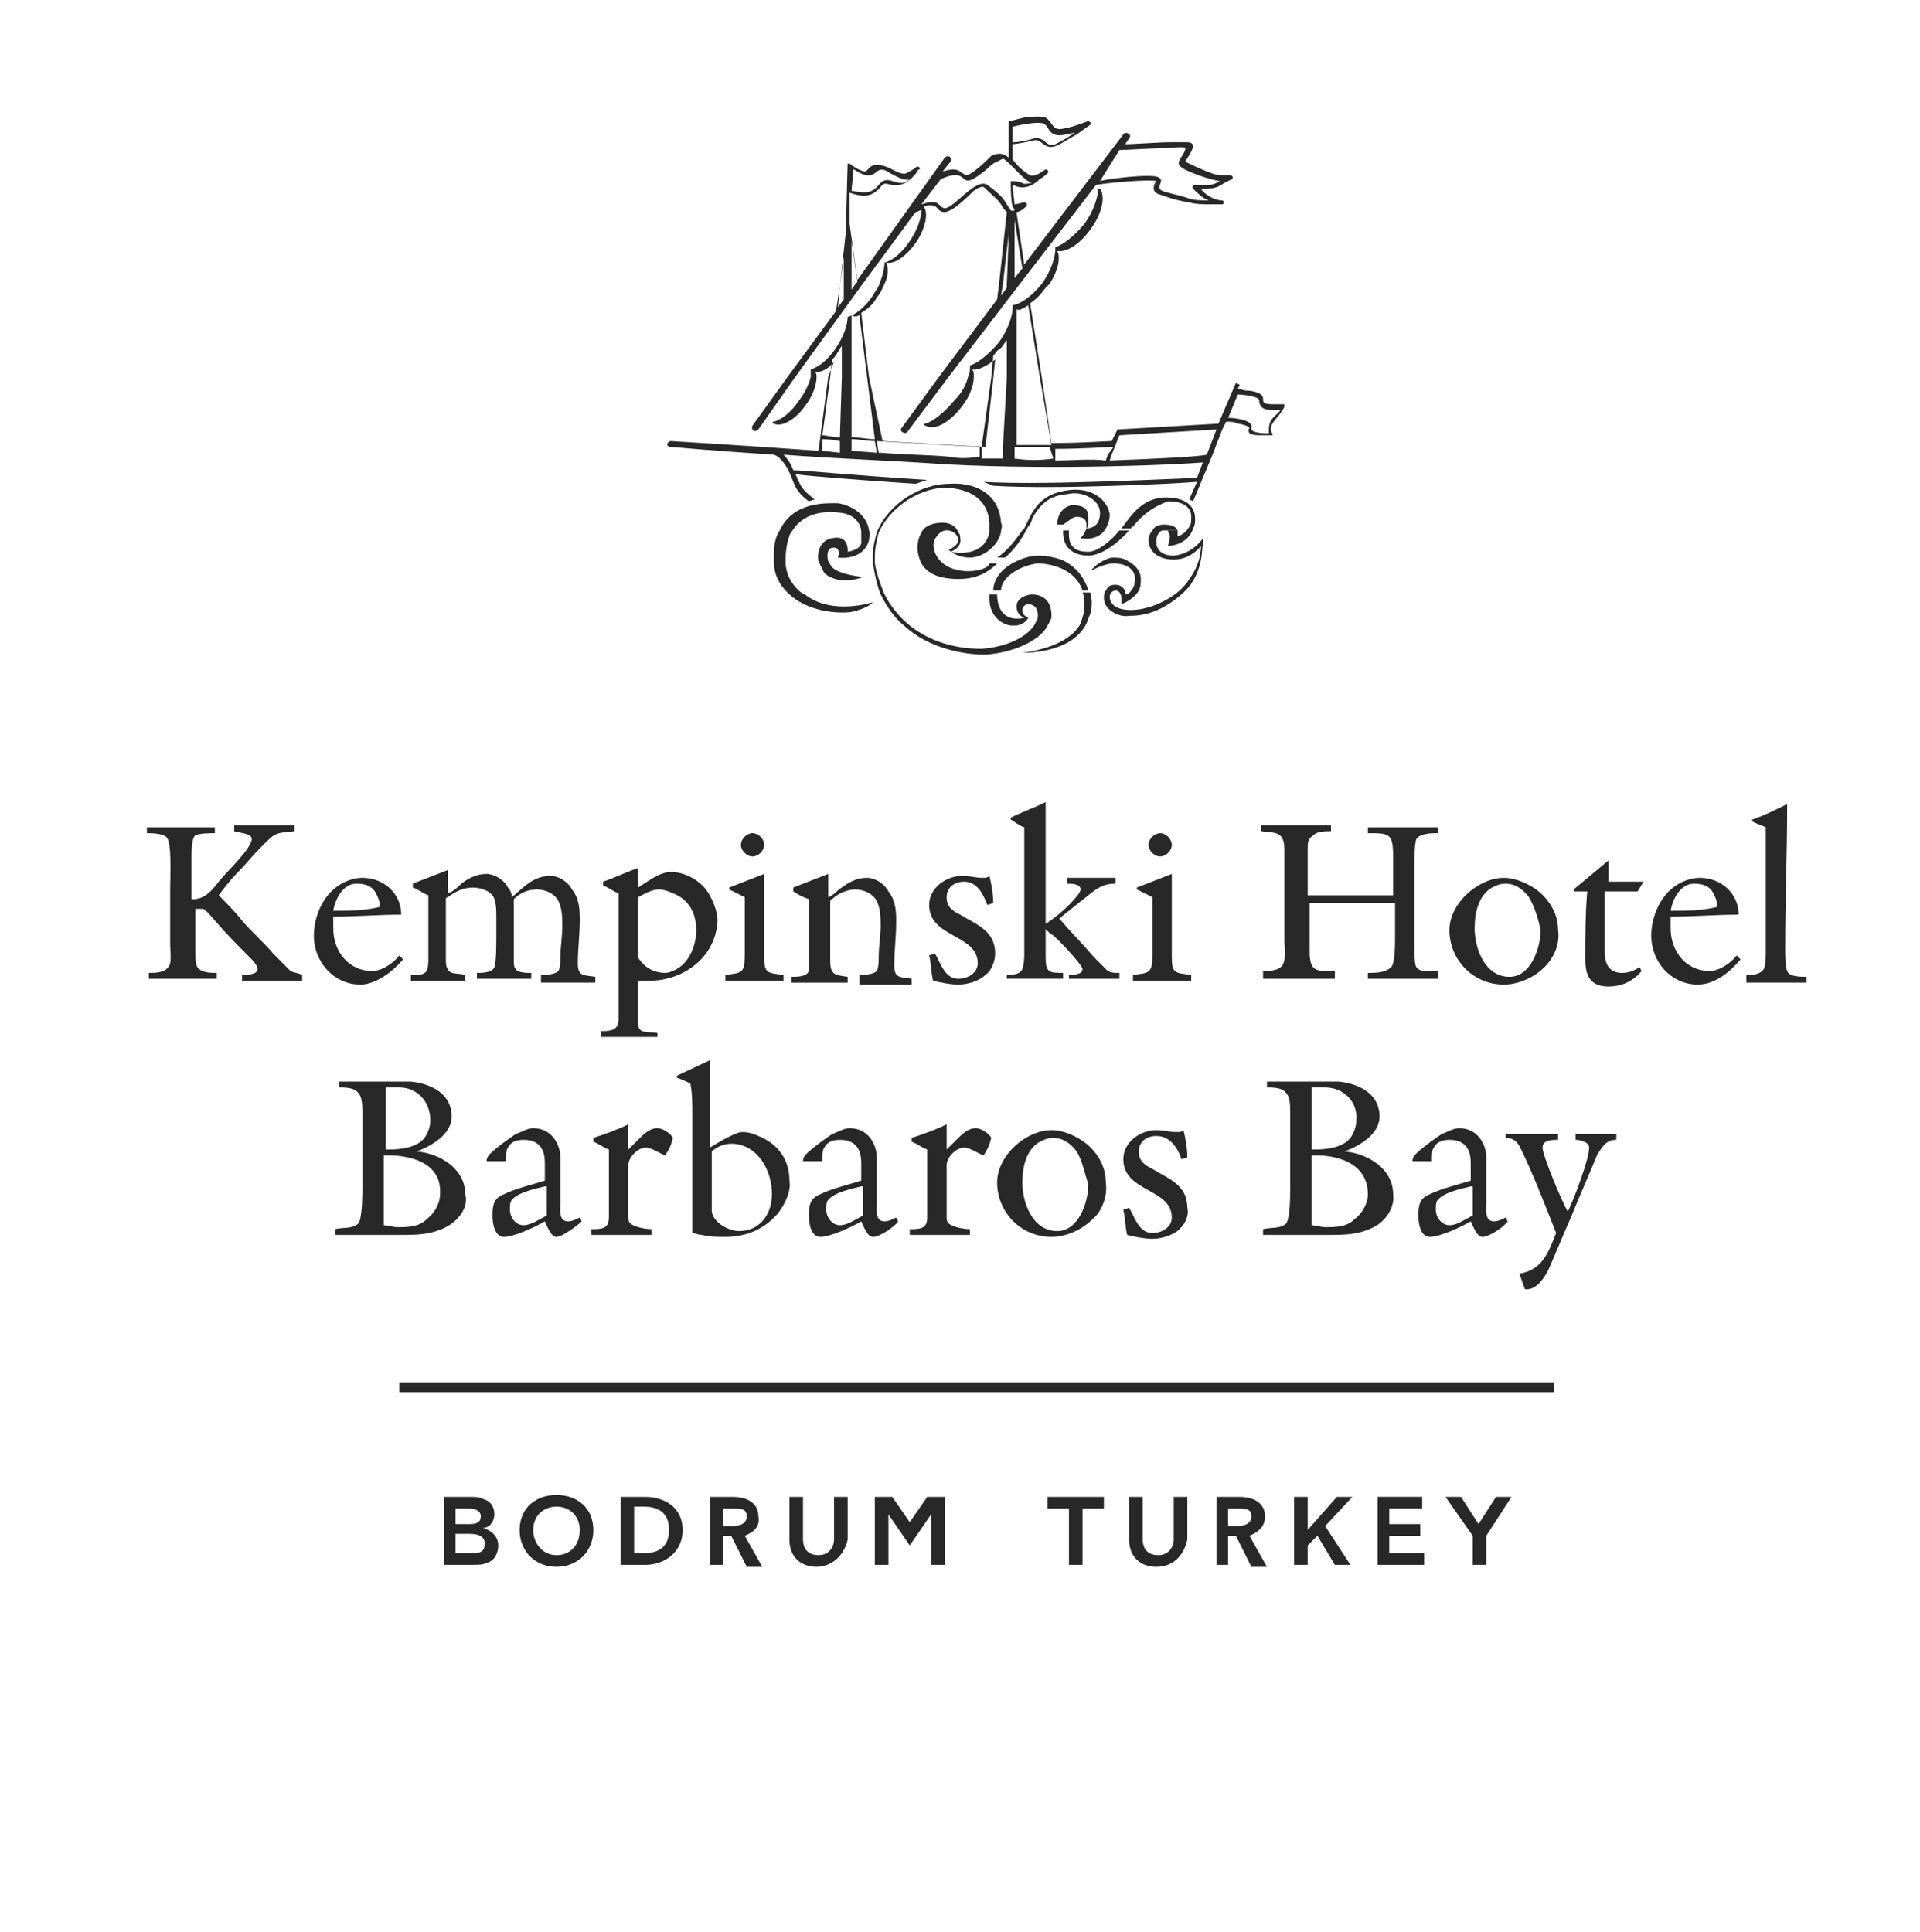 <?xml version="1.0" encoding="utf-8"?>
<!-- Generator: Adobe Illustrator 16.0.0, SVG Export Plug-In . SVG Version: 6.00 Build 0)  -->
<!DOCTYPE svg PUBLIC "-//W3C//DTD SVG 1.1//EN" "http://www.w3.org/Graphics/SVG/1.1/DTD/svg11.dtd">
<svg version="1.1" id="katman_1" xmlns="http://www.w3.org/2000/svg" xmlns:xlink="http://www.w3.org/1999/xlink" x="0px" y="0px"
	 width="479px" height="482px" viewBox="0 0 479 482" enable-background="new 0 0 479 482" xml:space="preserve">
<g>
	<g>
		<g>
			<path fill="#282828" d="M68.616,244.696c-2.905,0-5.81,0-8.234,0v-1.451c0.967,0,3.875,0,3.875-1.459
				c0-0.969-1.457-2.419-1.94-2.9c-2.905-2.908-5.813-5.809-8.717-9.201c-0.483-0.491-1.938-2.424-2.905-2.908H50.21
				c-0.483,0-0.967,0-1.455,0V238.4c0,0.974,0,1.941,0.484,2.904c0.968,1.451,3.392,1.451,4.843,1.451v1.461c-3.391,0-6.3,0-9.684,0
				c-2.424,0-4.846,0-7.267,0v-1.461c1.457,0,3.875,0,4.843-1.451c0.967-0.967,0.483-3.868,0.483-5.325c0-4.843,0-9.684,0-14.527
				c0-2.417,0.483-11.622-0.967-12.588c-0.968-0.969-3.876-0.969-4.843-0.969v-1.453h16.951v1.453c-1.45,0-3.391,0-4.85,0.484
				c-0.967,0.968-0.967,3.873-0.967,5.328c0,0.974,0,1.933,0,2.421c0,2.908,0,5.325,0,8.226h0.483c2.905,0,4.843-2.417,6.3-4.358
				c1.45-1.934,8.234-8.227,8.234-10.648c0-1.456-2.908-1.456-4.358-1.939v-1.452H73.45v1.452c-5.325,0.483-4.841,0.483-8.717,4.361
				c-1.934,1.938-3.388,3.867-5.324,5.809c-1.934,1.937-3.389,3.875-4.843,5.809c1.934,1.945,3.876,3.876,5.81,6.304
				c2.424,2.896,5.325,5.324,7.75,8.229c0.967,0.971,3.384,3.385,4.358,4.359c0.967,0.477,1.934,0.477,2.9,0.97v1.451
				C73.458,244.696,71.033,244.696,68.616,244.696z"/>
			<path fill="#282828" d="M89.921,245.662c-6.779,0-11.622-5.809-11.622-12.109c0-3.867,1.45-8.225,4.359-11.134
				c1.937-1.938,4.841-3.384,7.746-3.384c5.326,0,9.688,3.868,9.688,9.194c-5.809,0-11.138,0.49-16.951,0.49
				c0,0.476,0,0.967,0,1.934v0.967c0,5.817,3.875,10.659,9.691,10.659c2.421,0,5.326-1.942,6.776-3.878l0.974,0.974
				C98.155,242.278,93.797,245.662,89.921,245.662z M93.797,222.902c-0.971-1.937-2.905-2.422-4.847-2.422
				c-3.391,0-5.325,3.869-5.808,6.781c3.875,0,7.75,0,11.622-0.971C94.764,224.844,94.28,223.869,93.797,222.902z"/>
			<path fill="#282828" d="M134.961,244.696v-1.451c0.967,0,3.388,0,4.355-0.967c0.483-0.975,0.483-2.425,0.483-3.392
				c0-2.424,0.487-5.333,0.487-7.75c0-1.941,0-4.358-0.971-6.292c-0.967-1.942-3.388-2.909-5.326-2.909
				c-2.42,0-4.362,0.967-5.813,2.421c0,0.49,0,1.458,0,1.945c0,4.355,0,9.196,0,13.556c0,0.483,0,1.454,0.483,1.938
				c0.483,0.967,2.901,0.967,3.876,0.967v1.458h-13.56v-1.458c0.967,0,3.876,0,4.359-1.45c0.484-0.971,0.484-6.297,0.484-7.271
				c0-1.938,0-3.384,0-5.318c0-1.461,0-2.909-0.484-4.366c-0.483-1.938-3.392-2.897-5.326-2.897c-2.424,0-4.357,0.967-6.3,2.418
				c0,0-0.476,0-0.476,0.483v15.018c0,0.482,0,1.933,0.476,2.417c0.483,1.462,2.909,0.967,4.359,1.462v1.45h-13.56v-1.462
				c3.391,0,4.359,0,4.359-3.876c0-5.332,0-10.65,0-15.983c-1.452-0.483-2.421-1.45-3.875-1.934v-0.971l8.717-3.386v5.808
				c1.457-0.484,2.426-1.451,3.393-2.422c1.934-1.45,3.875-2.419,6.292-2.419c1.942,0,4.359,1.45,5.326,3.391
				c0.49,0.484,0.974,1.451,0.974,2.417c2.9-2.417,5.326-5.324,9.684-5.324c1.938,0,4.359,1.45,5.326,3.391
				c1.938,2.417,1.938,5.326,1.938,7.747c0,3.387-0.483,7.263-0.483,10.651c0,3.391,1.453,2.906,4.357,3.391v1.45h-13.556V244.696
				L134.961,244.696z"/>
			<path fill="#282828" d="M163.046,244.696h-1.45c-0.967,0-1.45,0-2.424,0c0,1.933,0,3.874,0,6.293c0,1.457,0,2.906,0,4.357
				c0,2.908,2.907,1.94,4.841,2.425v0.968h-14.042v-1.452c1.934,0,4.358,0,4.358-2.908c0-6.776,0-13.559,0-20.826
				c0-3.384,0-6.775,0-10.65c-1.45-0.484-2.424-1.451-3.875-1.937v-0.975c2.905-0.959,5.81-2.421,8.717-3.38
				c0,0.484,0,0.484,0,0.967c0,1.458,0,2.417,0,3.875c2.424-1.461,5.326-3.875,8.233-3.875c3.391,0,6.784,1.934,8.717,4.358
				c1.451,1.933,2.901,5.326,2.901,7.747C178.54,238.886,170.79,244.212,163.046,244.696z M167.889,222.902
				c-0.971-0.484-2.424-0.967-3.391-0.967c-1.935,0-3.385,0.967-5.326,1.933c0,2.909,0,5.326,0,8.234v2.421c0,1.45,0,2.905,0,4.359
				c1.45,2.42,3.875,3.863,6.783,3.863c0.967,0,1.938-0.475,2.905-0.966c3.388-1.935,4.841-6.292,4.841-9.685
				C173.698,227.745,171.765,224.353,167.889,222.902z"/>
			<path fill="#282828" d="M189.683,244.696h-2.426c-2.424,0-4.357,0-6.3,0v-1.451c4.359-0.49,4.843-0.49,4.843-5.326v-13.566
				v-0.484c-0.967-0.483-2.9-1.45-3.872-1.933v-0.484l8.713-3.391V238.4c0,4.355,0.483,4.355,4.843,4.848v1.451
				C193.069,244.696,191.133,244.696,189.683,244.696z M187.745,213.701c-1.455,0-2.905-1.45-2.905-2.904
				c0-1.451,1.45-2.906,2.905-2.906c1.454,0,2.905,1.456,2.905,2.906C190.649,212.251,189.199,213.701,187.745,213.701z"/>
			<path fill="#282828" d="M214.376,244.696v-1.451c0.967,0,3.391,0,4.358-0.967c0.483-0.975,0.483-2.425,0.483-3.392
				c0-2.908,0.483-5.333,0.483-7.75c0-1.941,0-4.358-0.966-6.292c-0.967-1.942-3.391-2.909-5.325-2.909
				c-1.935,0-4.359,0.967-5.81,2.421c-0.483,0-0.483,0.49-0.483,0.974c0,4.842,0,9.201,0,14.043c0,3.874,0.967,3.874,4.358,4.357
				v1.452h-14.042v-1.452c1.45,0,3.874,0,4.357-1.453c0-0.975,0-6.3,0-7.267c0-3.876,0-7.267,0-10.659
				c-1.457-0.484-2.424-0.967-3.875-1.934v-0.967l8.717-3.391v5.813c1.45-0.488,2.424-1.938,3.391-2.422
				c1.938-1.457,3.875-2.417,6.297-2.417c1.936,0,4.357,1.45,5.324,3.384c1.938,2.421,1.938,5.326,1.938,7.748
				c0,3.383-0.483,7.27-0.483,10.651c0,3.391,1.45,2.907,4.355,3.391v1.45h-13.072v-0.962H214.376z"/>
			<path fill="#282828" d="M245.853,243.245c-1.45,1.451-4.357,2.417-6.775,2.417c-1.945,0-4.366-0.483-6.3-0.966
				c-0.483-1.941-0.483-4.36-0.966-6.3l1.45-0.477c1.45,2.417,2.424,6.293,5.816,6.293c2.417,0,4.841-1.457,4.841-3.875
				c0-7.259-12.108-6.299-12.108-14.525c0-4.36,4.357-7.267,8.234-7.267c1.933,0,3.391,0.49,4.841,0.49h0.483
				c0.483,0,0.968,0,1.454-0.49c0.484,1.94,0.972,4.358,0.972,6.783l-1.458,0.484c-0.968-2.426-2.418-5.817-5.809-5.817
				c-2.426,0-4.36,1.457-4.36,3.874c0,2.426,1.455,3.393,3.393,4.36c3.875,2.421,8.708,3.875,8.708,9.69
				C248.278,239.853,247.308,242.278,245.853,243.245z"/>
			<path fill="#282828" d="M251.184,244.696v-1.451c0.97,0,3.387,0,3.869-1.459c0.485-1.452,0.485-2.9,0.485-3.867
				c0-7.75,0-15.5,0-23.244c0-2.907,0-5.329,0-8.236c-1.451-0.483-2.419-1.45-3.385-1.938v-0.483
				c2.899-1.452,5.809-2.424,8.717-3.874v0.483c0,3.391,0,6.778,0,10.167c0,8.237,0,15.984,0,24.213v3.876
				c0,3.863,0.967,3.863,4.355,3.863v1.462h-14.042V244.696z M266.68,244.696v-1.451c0.966,0,3.391,0,3.391-1.459
				c0-0.969-6.301-7.749-7.75-8.708c-0.968-0.492-1.45-1.458-2.425-1.945c2.425-1.45,4.844-3.388,6.784-5.326
				c0.483-0.483,2.9-2.904,2.9-3.871c0-1.455-2.422-1.455-3.384-1.455v-1.45h12.101v1.45c-2.896,0-4.358,0.971-6.775,2.898
				c-2.425,1.945-4.842,3.876-7.267,5.813c2.903,3.388,5.815,6.3,8.718,9.692c0.966,0.967,2.42,2.42,3.387,3.388
				c0.971,0.475,1.454,0.475,2.904,0.475v1.462h-12.589v0.488H266.68z"/>
			<path fill="#282828" d="M291.376,244.696h-2.42c-2.425,0-4.359,0-6.3,0v-1.451c4.358-0.49,4.841-0.49,4.841-5.326v-13.566v-0.484
				c-0.969-0.483-2.9-1.45-3.867-1.933v-0.484l8.71-3.391V238.4c0,4.355,0.484,4.355,4.842,4.848v1.451
				C295.248,244.696,293.313,244.696,291.376,244.696z M289.439,213.701c-1.459,0-2.908-1.45-2.908-2.904
				c0-1.451,1.458-2.906,2.908-2.906s2.9,1.456,2.9,2.906C292.348,212.251,290.89,213.701,289.439,213.701z"/>
			<path fill="#282828" d="M341.259,244.696v-1.941c1.938,0,4.355,0,5.81-1.451c0.97-0.97,0.97-5.813,0.97-7.27
				c0-2.901,0-5.813,0-8.71h-21.306c0,3.867,0,7.746,0,12.112c0,5.319,1.935,4.842,6.293,4.842v1.934h-17.918v-1.934
				c1.457,0,3.874,0,4.842-1.461c0.971-1.451,0.486-4.355,0.486-5.81c0-7.746,0-15.5,0-22.756c0-4.847-1.937-4.363-5.809-4.847
				v-1.453h17.432v1.453c-1.457,0-3.392,0-4.359,0.97c-1.457,0.97-1.457,1.937-1.457,3.394c0,3.865,0,7.739,0,11.618h21.31
				c0-3.391,0-6.292,0-9.685c0-5.811-0.967-5.811-6.293-5.811v-1.452h17.432v1.452c-1.455,0-4.358,0-5.331,1.456
				c-0.483,0.967-0.483,5.329-0.483,6.781c0,6.775,0,13.559,0,20.335c0,0.974,0,4.358,0.483,4.842
				c0.973,1.451,3.393,0.975,5.331,0.975v1.938h-17.432V244.696z"/>
			<path fill="#282828" d="M385.328,241.304c-2.424,2.425-6.3,4.358-10.176,4.358c-7.742,0-13.559-6.293-13.559-13.559
				c0-6.775,7.271-13.064,13.559-13.064c2.906,0,6.302,1.45,8.719,3.379c2.901,2.426,4.843,5.81,4.843,9.685
				C389.197,235.495,387.747,238.886,385.328,241.304z M381.445,223.869c-1.452-1.933-3.387-3.384-5.81-3.384
				c-1.456,0-2.422,0.483-3.39,0.967c-3.387,1.934-4.356,6.293-4.356,10.167c0,4.843,2.421,12.112,8.714,12.112
				c5.325,0,7.749-7.27,7.749-11.628C383.871,229.686,382.904,226.294,381.445,223.869z"/>
			<path fill="#282828" d="M408.567,222.418h-8.229v15.018c0,2.9,0.967,5.319,4.359,5.319c1.45,0,2.9-0.477,4.354-1.451l0.486,0.975
				c-1.939,2.421-4.84,3.867-8.232,3.867c-4.359,0-5.81-2.417-5.81-6.776c0-5.332,0-11.141,0.483-16.951h-3.393v-0.483
				c2.909-2.424,5.813-4.841,8.719-7.263v5.318c2.426,0,4.843,0,7.266,0c0.482,0,0.967,0,1.458,0L408.567,222.418z"/>
			<path fill="#282828" d="M423.582,245.662c-6.784,0-11.627-5.809-11.627-12.109c0-3.867,1.456-8.225,4.359-11.134
				c1.939-1.938,4.843-3.384,7.746-3.384c5.331,0,9.686,3.868,9.686,9.194c-5.81,0-11.139,0.49-16.954,0.49c0,0.476,0,0.967,0,1.934
				v0.967c0,5.817,3.882,10.659,9.691,10.659c2.419,0,5.325-1.942,6.778-3.878l0.971,0.974
				C431.813,242.278,427.939,245.662,423.582,245.662z M427.453,222.902c-0.97-1.937-2.903-2.422-4.844-2.422
				c-3.387,0-5.322,3.869-5.812,6.781c3.876,0,7.752,0,11.628-0.971C428.426,224.844,427.939,223.869,427.453,222.902z"/>
			<path fill="#282828" d="M435.682,244.696v-1.451c1.459,0,3.393,0,4.359-1.459c0.484-0.969,0.484-3.39,0.484-4.35
				c0-8.717,0-17.925,0-26.642c0-1.45,0-2.906,0-4.359c-0.968-0.484-2.42-0.967-3.385-1.451v-0.483
				c2.9-0.968,5.81-2.423,8.719-3.875v0.483c0,11.625-0.492,23.734-0.492,35.835c0,0.974,0,4.358,0.492,5.333
				c0.483,1.45,3.384,1.45,4.834,1.45v1.45h-15.012V244.696z"/>
		</g>
		<g>
			<path fill="#282828" d="M111.234,306.199c-3.875,1.935-7.27,1.935-11.629,1.935c-5.325,0-10.65,0-15.979,0v-1.451
				c1.938-0.483,4.358,0,5.812-1.457c0.967-1.455,0.967-7.263,0.967-8.718c0-6.293,0-12.585,0-18.885c0-1.45,0-3.876-0.967-4.842
				c-0.966-1.451-3.388-1.451-4.845-1.451v-1.454c2.424,0,4.845,0,7.267,0c2.904,0,5.808,0,8.717,0c0.483,0,1.451,0,1.934,0
				c4.85,0.483,10.175,2.902,10.175,8.719c0,4.357-4.849,7.262-8.72,8.717l0,0c5.812,0.483,12.105,4.347,12.105,10.651
				C117.037,301.357,114.136,304.742,111.234,306.199z M99.605,271.33c-1.45,0-2.421,0-3.388,0c0,2.422,0,4.359,0,6.779v1.945
				c0,2.419,0,4.839,0,6.776h0.484c3.392,0,7.267-0.483,9.208-2.9c0.967-1.457,1.451-2.908,1.451-4.359
				C107.353,274.723,103.965,271.33,99.605,271.33z M96.701,288.281c-0.484,0-0.484,0-0.967,0c0,0.483,0,1.45,0,1.934
				c0,4.843,0,9.686,0,14.527c0,0.483,0,0.973,0,0.973c0.967,0,2.425,0.484,3.393,0.484c2.417,0,5.325,0,7.258-1.934
				c1.942-1.458,3.393-3.882,3.393-6.301C110.26,290.698,103.481,288.281,96.701,288.281z"/>
			<path fill="#282828" d="M138.829,308.618c-1.451,0-2.418-2.903-2.901-3.876c-2.424,1.457-7.75,3.876-10.167,3.876
				c-2.421,0-2.907-3.393-2.907-5.327c0-2.907,0.483-4.358,2.907-5.326c2.905-1.457,7.263-2.424,10.167-3.391c0,0,0-2.907,0-4.359
				c0-2.896-0.967-5.808-5.325-5.808c-2.426,0-3.393,0.967-3.876,1.933c-0.483,0.484-0.483,1.945-0.483,3.392h-4.843
				c0-0.967,0.483-1.45,0.968-1.935c1.451-1.457,4.841-3.874,6.296-4.841c1.454-0.491,2.905-1.458,4.358-1.458
				c4.843,0,6.776,4.358,6.776,7.267v11.619c0,1.461-0.483,4.358,1.938,4.358c0.971,0,1.94-0.477,2.908-0.968l0.483,0.968
				C144.159,305.715,140.287,308.618,138.829,308.618z M135.928,296.032c-1.938,0.476-6.784,1.449-8.233,3.38
				c-0.484,0.484-0.484,1.455-0.484,2.422c0,1.937,1.45,3.874,3.384,3.874c1.942,0,3.876-1.45,5.816-2.421v-7.263h-0.483V296.032z"
				/>
			<path fill="#282828" d="M165.948,288.281c-1.45-0.484-3.388-1.941-4.842-1.941c-1.938,0-4.358,2.422-4.358,4.358v12.593
				c0,0.975,0,1.451,0.486,1.935c0.967,0.974,3.872,1.461,5.326,1.461v1.45h-15.01v-1.45c2.421,0,4.355,0,4.355-2.907v-16.955
				c-1.451-0.484-2.422-1.45-3.872-1.934v-0.968c2.905-0.967,5.81-1.942,8.714-3.392v6.293c0.97-0.968,1.453-1.45,2.424-2.417
				c1.45-1.451,2.907-2.909,4.841-2.909c1.452,0,3.392,1.462,3.876,2.425C167.405,285.856,166.918,286.824,165.948,288.281z"/>
			<path fill="#282828" d="M194.04,302.808c-3.391,3.875-7.75,5.811-13.075,5.811c-1.942,0-3.876,0-5.81-0.484
				c-0.967,0-1.94-0.483-2.424-0.483c0-9.686,0-19.369,0-29.053c0-2.908,0-5.816-0.484-8.233c-0.967-0.484-1.935-0.968-3.388-1.458
				v-0.483l8.234-3.876v0.492c0,7.258,0,14.042,0,21.301c2.42-1.449,4.841-2.897,6.296-3.38c0.967-0.491,1.45-0.491,1.934-0.491
				c1.455,0,2.905,0.491,3.875,0.974c4.841,1.938,7.747,5.811,7.747,11.136C197.428,296.998,195.974,300.384,194.04,302.808z
				 M182.418,285.374c-1.936,0-3.874,0.966-4.845,1.944c0,4.349,0,8.714,0,13.065c0,0.483,0,1.461,0,1.944
				c0.483,2.897,4.359,4.842,6.783,4.842c5.326,0,8.229-4.358,8.229-9.2C192.583,291.667,188.711,285.374,182.418,285.374z"/>
			<path fill="#282828" d="M217.768,308.618c-1.45,0-2.424-2.903-2.908-3.876c-2.421,1.457-7.748,3.876-10.168,3.876
				c-2.417,0-2.901-3.393-2.901-5.327c0-2.907,0.484-4.358,2.901-5.326c2.909-1.457,7.267-2.424,10.168-3.391c0,0,0-2.907,0-4.359
				c0-2.896-0.966-5.808-5.326-5.808c-2.421,0-3.388,0.967-3.875,1.933c-0.483,0.484-0.483,1.945-0.483,3.392h-4.841
				c0-0.967,0.483-1.45,0.971-1.935c1.451-1.457,4.841-3.874,6.292-4.841c1.455-0.491,2.905-1.458,4.36-1.458
				c4.841,0,6.779,4.358,6.779,7.267v11.619c0,1.461-0.484,4.358,1.933,4.358c0.974,0,1.942-0.477,2.909-0.968l0.483,0.968
				C223.577,305.715,219.701,308.618,217.768,308.618z M214.86,296.032c-1.935,0.476-6.78,1.449-8.23,3.38
				c-0.484,0.484-0.484,1.455-0.484,2.422c0,1.937,1.45,3.874,3.388,3.874s3.876-1.45,5.81-2.421v-7.263h-0.484V296.032z"/>
			<path fill="#282828" d="M245.369,288.281c-1.45-0.484-3.392-1.941-4.841-1.941c-1.942,0-4.36,2.422-4.36,4.358v12.593
				c0,0.975,0,1.451,0.484,1.935c0.971,0.974,3.876,1.461,5.325,1.461v1.45h-15.009v-1.45c2.426,0,4.359,0,4.359-2.907v-16.955
				c-1.45-0.484-2.425-1.45-3.876-1.934v-0.968c2.909-0.967,5.817-1.942,8.717-3.392v6.293c0.967-0.968,1.455-1.45,2.426-2.417
				c1.451-1.451,2.901-2.909,4.841-2.909c1.45,0,3.388,1.462,3.872,2.425C246.823,285.856,246.337,286.824,245.369,288.281z"/>
			<path fill="#282828" d="M272.489,304.266c-2.419,2.421-6.293,4.353-10.169,4.353c-7.75,0-13.559-6.293-13.559-13.561
				c0-6.776,7.267-13.077,13.559-13.077c2.905,0,6.293,1.462,8.718,3.394c2.9,2.423,4.841,5.808,4.841,9.684
				C276.363,298.449,274.913,302.325,272.489,304.266z M268.613,287.314c-1.455-1.94-3.388-3.392-5.81-3.392
				c-1.453,0-2.425,0.484-3.392,0.968c-3.388,1.934-4.359,6.291-4.359,10.167c0,4.843,2.422,12.112,8.717,12.112
				c5.327,0,7.749-7.27,7.749-11.629C270.554,292.641,270.07,289.731,268.613,287.314z"/>
			<path fill="#282828" d="M294.281,306.683c-1.457,1.451-4.358,2.419-6.784,2.419c-1.934,0-4.351-0.483-6.296-0.968
				c-0.483-1.935-0.483-4.359-0.966-6.293l1.45-0.483c1.461,2.417,2.421,6.293,5.812,6.293c2.426,0,4.843-1.451,4.843-3.876
				c0-7.267-12.104-6.293-12.104-14.526c0-4.357,4.358-7.268,8.229-7.268c1.942,0,3.388,0.484,4.843,0.484h0.482
				c0.483,0,0.972,0,1.455-0.484c0.485,1.942,0.97,4.359,0.97,6.784l-1.453,0.483c-0.972-2.908-2.905-5.809-6.297-5.809
				c-2.425,0-4.358,1.451-4.358,3.875c0,2.417,1.457,3.384,3.391,4.353c3.872,2.42,8.715,3.874,8.715,9.69
				C296.706,303.291,295.735,305.226,294.281,306.683z"/>
			<path fill="#282828" d="M342.702,306.199c-3.867,1.935-7.26,1.935-11.617,1.935c-5.33,0-10.655,0-15.984,0v-1.451
				c1.94-0.483,4.357,0,5.813-1.457c0.971-1.451,0.971-7.261,0.971-8.718c0-6.293,0-12.585,0-18.885c0-1.45,0-3.876-0.968-4.842
				c-0.97-1.451-3.392-1.451-4.841-1.451v-1.454c2.424,0,4.841,0,7.266,0c2.901,0,5.813,0,8.718,0c0.483,0,1.454,0,1.938,0
				c4.842,0.483,10.167,2.902,10.167,8.719c0,4.357-4.842,7.262-8.713,8.717l0,0c5.809,0.483,12.109,4.347,12.109,10.651
				C348.035,301.357,345.614,304.742,342.702,306.199z M330.602,271.33c-1.451,0-2.427,0-3.387,0c0,2.422,0,4.359,0,6.779v1.945
				c0,2.419,0,4.839,0,6.776h0.484c3.392,0,7.265-0.483,9.2-2.9c0.969-1.457,1.452-2.908,1.452-4.359
				C338.835,274.723,334.959,271.33,330.602,271.33z M328.175,288.281c-0.483,0-0.483,0-0.966,0c0,0.483,0,1.45,0,1.934
				c0,4.843,0,9.686,0,14.527c0,0.483,0,0.973,0,0.973c0.966,0,2.425,0.484,3.388,0.484c2.422,0,5.329,0,7.263-1.934
				c1.942-1.458,3.393-3.882,3.393-6.301C341.259,290.698,334.476,288.281,328.175,288.281z"/>
			<path fill="#282828" d="M369.824,308.618c-1.451,0-2.42-2.903-2.903-3.876c-2.417,1.457-7.744,3.876-10.169,3.876
				c-2.42,0-2.9-3.393-2.9-5.327c0-2.907,0.483-4.358,2.9-5.326c2.906-1.457,7.269-2.424,10.169-3.391c0,0,0-2.907,0-4.359
				c0-2.896-0.968-5.808-5.327-5.808c-2.419,0-3.383,0.967-3.876,1.933c-0.482,0.484-0.482,1.945-0.482,3.392h-4.842
				c0-0.967,0.482-1.45,0.972-1.935c1.449-1.457,4.846-3.874,6.295-4.841c1.451-0.491,2.909-1.458,4.36-1.458
				c4.845,0,6.781,4.358,6.781,7.267v11.619c0,1.461-0.483,4.358,1.939,4.358c0.967,0,1.937-0.477,2.903-0.968l0.483,0.968
				C375.636,305.715,371.763,308.618,369.824,308.618z M366.921,296.032c-1.942,0.476-6.779,1.449-8.23,3.38
				c-0.483,0.484-0.483,1.455-0.483,2.422c0,1.937,1.451,3.874,3.387,3.874c1.935,0,3.868-1.45,5.811-2.421v-7.263h-0.483V296.032z"
				/>
			<path fill="#282828" d="M398.396,288.281c-1.941,4.843-4.358,10.168-6.293,15.01c-1.939,4.359-3.879,9.201-5.815,13.561
				c-0.967,1.94-2.9,4.841-5.325,4.841h-0.483c-0.486-0.967-0.97-2.9-1.454-3.875c5.81-0.966,7.263-5.325,9.196-10.167
				c-2.9-7.267-5.809-15.01-9.196-21.794c-0.973-1.454-1.938-1.938-3.39-1.938v-0.967h13.072v1.45c-1.452,0-3.873,0-3.873,1.938
				c0,1.941,4.846,13.557,6.296,15.985c1.453-2.91,5.324-13.077,5.324-15.985c0-1.454-2.42-1.938-3.385-1.938v-1.45h10.169v1.45
				C400.822,284.407,399.855,285.856,398.396,288.281z"/>
		</g>
		<g>
			<path fill="#282828" d="M116.553,373.505c2.424,0,2.903,0,3.875,0.491c1.934,0.484,2.905,1.937,2.905,3.868
				c0,1.457-0.971,3.391-2.905,3.391c1.934,0.491,3.875,1.942,3.875,4.359c0,1.94-0.967,3.874-2.909,4.357
				c-0.967,0.483-1.938,0.483-3.875,0.483h-6.776v-16.953h5.81V373.505z M113.653,380.288h3.391c1.938,0,2.901-0.483,2.901-1.934
				c0-1.455-1.451-1.945-2.901-1.945h-3.391V380.288z M113.653,387.555h4.357c1.934,0,2.908-0.483,2.908-2.424
				c0-1.45-0.974-2.417-3.875-2.417h-3.391V387.555L113.653,387.555z"/>
			<path fill="#282828" d="M138.829,390.947c-5.325,0-9.201-3.876-9.201-9.201c0-5.333,3.876-8.717,9.201-8.717
				c5.326,0,9.204,3.384,9.204,8.717C148.033,387.071,144.159,390.947,138.829,390.947z M144.642,381.746
				c0-3.392-2.421-5.816-5.813-5.816c-3.384,0-5.809,2.425-5.809,5.816c0,3.385,2.424,6.292,5.809,6.292
				C142.224,388.038,144.642,385.614,144.642,381.746z"/>
			<path fill="#282828" d="M170.313,381.746c0,5.809-4.849,8.709-9.201,8.709h-6.3v-16.953h6.3
				C165.465,373.505,170.313,375.93,170.313,381.746z M166.918,381.746c0-4.842-3.388-5.816-6.296-5.816h-2.421v11.625h2.421
				C163.53,387.555,166.918,386.588,166.918,381.746z"/>
			<path fill="#282828" d="M185.807,383.197l4.359,7.75h-3.872l0,0l-3.876-7.75h-1.936v7.263h-3.389v-16.955h5.808
				c3.393,0,6.297,1.459,6.297,4.85C189.683,380.771,188.224,382.222,185.807,383.197z M186.29,378.354
				c0-1.941-1.45-1.941-3.391-1.941h-2.426v4.358h2.426C184.356,380.771,186.29,380.288,186.29,378.354z"/>
			<path fill="#282828" d="M203.725,390.947c-3.875,0-6.779-2.425-6.779-6.784v-10.661h3.388v10.661
				c0,1.935,0.974,3.873,3.874,3.873c2.905,0,3.876-2.422,3.876-3.873v-10.661h3.391v10.661
				C210.5,388.522,207.112,390.947,203.725,390.947z"/>
			<path fill="#282828" d="M221.642,377.864v12.591h-3.391v-16.95h4.359l4.358,6.3l4.359-6.3h4.358v16.95h-3.391v-12.591
				l-5.326,7.75L221.642,377.864z"/>
			<path fill="#282828" d="M261.837,373.505h13.56v2.908h-5.326v14.042h-3.391v-14.042h-5.327v-2.908H261.837z"/>
			<path fill="#282828" d="M288.465,390.947c-3.868,0-6.779-2.425-6.779-6.784v-10.661h3.392v10.661
				c0,1.935,0.968,3.873,3.871,3.873c2.904,0,3.876-2.422,3.876-3.873v-10.661h3.388v10.661
				C295.248,388.522,292.348,390.947,288.465,390.947z"/>
			<path fill="#282828" d="M311.715,383.197l4.36,7.75h-3.876l0,0l-3.868-7.75h-1.94v7.263h-2.909v-16.955h5.814
				c3.386,0,6.295,1.459,6.295,4.85C315.587,380.771,314.137,382.222,311.715,383.197z M312.199,378.354
				c0-1.941-1.454-1.941-3.385-1.941h-2.424v4.358h2.424C310.262,380.771,312.199,380.288,312.199,378.354z"/>
			<path fill="#282828" d="M322.851,373.505h3.392v8.241l7.266-8.241h3.876l-6.787,7.271l6.296,9.685h-3.874l0,0l-4.355-7.263
				l-2.421,2.42v4.843h-3.392V373.505z"/>
			<path fill="#282828" d="M346.585,376.413v3.875h7.747v2.909h-7.747v4.355h8.714v2.9h-11.623v-16.955h11.134v2.908h-8.225V376.413
				z"/>
			<path fill="#282828" d="M377.087,373.505l-6.29,9.692v7.263h-3.393v-7.263l-6.785-9.692h3.878l4.359,6.787l4.357-6.787H377.087z"
				/>
		</g>
		<rect x="99.605" y="344.937" fill="#282828" width="288.142" height="2.424"/>
	</g>
	<g>
		<path fill="#282828" d="M200.817,148.328c-0.483,0-0.483-0.483-0.967-0.483c-2.905-2.423-3.876-5.328-3.876-7.75
			c0-2.906,0.488-5.326,0.971-6.295c0-0.484,0.483-0.97,0.483-0.97c1.938-3.39,5.81-5.813,12.589-4.846
			c3.392,0.486,4.842,2.905,4.842,4.846l0,0c0,0.97,0,1.453,0,1.937c0.484,2.423-3.388,2.902-3.388,2.902s0.484-4.356-3.876-3.386
			c-2.904,0.484-3.871,3.386-3.388,5.809c0.484,0.969,0.967,1.939,1.451,2.903c3.875,3.391,9.686,0.968,9.686,0.968
			s-5.81-0.483-7.748-2.423c-0.483-0.483-0.483-0.967-0.966-1.452c-0.484-1.939,0-3.389,0.966-3.389
			c2.422-0.484,1.455,2.422,1.455,2.422s6.293,0.967,7.747-4.359c0-0.967,0.483-1.45,0-2.423l0,0
			c-0.484-3.873-4.358-6.292-7.747-6.781c-2.905,0-11.141-0.479-14.526,6.781c-0.974,1.453-1.457,3.393-1.457,5.81
			c0,0.484,0,1.456,0,1.939c0,3.391,1.457,5.811,3.391,7.749l0,0c4.847,4.841,12.593,5.326,15.981,4.841
			c4.358-0.967,5.325-2.422,5.325-2.422S207.596,153.654,200.817,148.328z"/>
		<path fill="#282828" d="M270.07,147.845c0.483,0.967,0.483,2.422,0.483,3.39c0,1.45-0.483,2.906-0.974,4.359h0.49h-0.49
			c-3.384,6.292-14.527,7.264-14.527,7.264s12.11,0.483,15.985-7.264l0,0c0.483-0.969,0.483-1.453,0.967-2.423
			c0.484-1.939,0.484-3.392,0-5.326H270.07z"/>
		<path fill="#282828" d="M241.495,142.515c-2.901,0-5.327-0.969-6.777-2.424c-1.941-1.939-2.424-4.841-0.967-6.296
			c1.938-2.906,5.326-0.968,5.326,0.967c0,1.453-2.421,2.422-2.421,2.422s1.938,1.94,5.324,1.94c2.905,0,6.788-2.423,7.748-6.294
			l0,0c0-0.967,0.486-1.453,0-2.42c-0.483-7.751-7.263-10.17-13.072-9.685c-6.779,0-15.01,4.842-17.915,12.105l0,0
			c-0.483,1.937-0.969,3.388-0.969,5.811c0,0.483,0,1.454,0,1.939c0.486,2.908,0.969,5.326,1.936,7.749
			c1.455,2.906,3.393,5.813,5.814,7.749c6.295,5.808,15.008,7.264,20.334,7.264c6.786-0.483,13.556-3.39,15.501-7.264l0,0
			c0.483-0.967,0.971-1.453,0.971-2.423c0-4.843-3.393-5.326-4.842-5.326c-1.458,0-3.875,0.967-3.875,2.906
			c0,2.422,1.934,2.906,1.934,2.906s-6.293,1.937-6.776-5.325v-0.483h-1.94c0,0.483,0,0.483,0,0.967c0,3.875,2.424,6.297,5.328,6.78
			l0,0c0.486,0,0.972,0,0.972,0c0.483,0,0.483,0,0.483,0c2.42-0.483,2.903-1.935,2.903-1.935s-1.457-0.483-1.457-1.939
			c0-0.483,0.483-1.454,1.457-1.454c0.972,0,2.421,0.483,2.421,2.906c0,0.967-0.483,1.453-0.966,2.423
			c-1.941,2.908-6.784,5.326-13.076,5.81c-6.783,0-13.076-1.934-17.918-5.81c-2.424-1.935-4.841-4.841-6.296-7.747l0,0
			c-0.971-2.423-1.938-4.843-2.421-7.749c0-0.484,0-1.452,0-1.939c0-1.935,0.483-3.876,0.967-5.811l0,0
			c2.905-6.297,9.685-10.655,15.977-11.139c5.329,0,11.138,1.939,11.626,8.717c0,0.967,0,1.455,0,2.422h0.974h-0.974
			c-1.454,6.782-9.688,4.842-9.688,4.842s2.905-0.967,2.421-3.387c0-0.483,0-0.967-0.483-1.452l0,0
			c-0.483-1.455-1.942-2.421-3.876-2.421c-1.934,0-4.357,0.483-5.325,2.421c-0.483,0.968-0.967,1.935-0.967,3.875
			c0,1.453,0.484,2.906,0.967,3.875c1.937,3.39,6.292,3.873,9.201,3.873c4.358,0,7.262-1.454,9.684-3.873h-1.938
			C246.823,141.546,244.402,142.515,241.495,142.515z"/>
		<path fill="#282828" d="M258.929,140.579c2.422,0,9.2,0.967,11.142,6.781h1.451c-0.968-3.39-3.393-6.293-6.782-7.745
			c-1.452-0.483-3.387-0.971-5.811-0.971c-1.454,0-3.391,0.483-4.358,0.971c-3.873,1.452-6.775,4.358-6.775,7.745h1.934
			C249.729,143.97,254.57,141.063,258.929,140.579z"/>
		<path fill="#282828" d="M291.864,133.799c0,0.967-0.488,2.422-0.488,2.422s4.843,0,6.297-4.359l0,0
			c0.484-0.97,0.484-1.453,0.484-2.423c0-3.873-3.389-5.326-7.268-5.326c-6.293,0-9.2,5.326-11.135,7.749l0,0h2.418
			c0,0,0-0.484,0.49-0.484c3.868-4.842,7.746-5.812,8.713-6.293c0.972,0,5.813,0,5.813,3.875c0,0.967,0,1.936-0.483,2.423h0.967
			h-0.967c-0.971,1.939-2.909,2.423-2.909,2.423s0,0,0-0.968v-0.483h-2.421C291.376,132.829,291.864,133.315,291.864,133.799z"/>
		<path fill="#282828" d="M292.83,138.64c-2.904,0-4.357-1.452-4.357-3.386c0-1.456,0.483-2.425,1.453-2.909l0,0h0.487
			c0.48,0,0.48,0,0.967,0h2.425l0,0c-0.483-0.967-1.457-1.454-3.387-1.454c-1.455,0-2.422,0.484-2.905,1.454
			c-0.482,0.483-0.974,1.453-0.974,2.422c0,2.424,1.94,4.847,6.298,4.847c4.36,0,6.784-3.391,6.784-3.391s0,1.452-0.486,3.391
			c-0.487,1.452-0.971,2.902-2.422,4.841c-0.486,0.969-1.457,1.939-2.425,2.903l0,0c-3.392,2.907-8.233,4.845-12.108,4.845
			c-5.328,0-5.328-2.906-5.328-3.39c0-0.483,0.485-1.456,1.452-1.456c1.942,0,1.459,3.391,1.459,3.391s2.9-0.968,4.352-3.391h-0.96
			h0.96c0.489-0.967,0.489-1.938,0.489-2.903c0-2.423-1.94-3.873-3.874-4.841c-0.967-0.483-1.934-0.483-2.908-0.483
			c-0.484,0-0.968,0-1.935,0.483l0,0c-2.425,0.968-3.874,2.902-3.874,2.902s3.391-1.938,5.809-1.938
			c2.425,0,5.333,0.967,5.333,3.875c0,1.451-0.484,2.422-0.975,2.902l0,0c-0.483,0.968-1.45,0.968-1.45,0.968s0-0.485,0-0.968l0,0
			c-0.483-0.484-0.967-1.451-2.426-1.451c-1.45,0-1.934,0.483-2.417,1.451c-0.483,0.483-0.483,0.968-0.483,1.939
			c0,2.906,3.867,4.846,6.293,4.359c2.907,0,7.751-0.484,13.56-5.81c0,0,0,0,0.486-0.485l0,0c2.422-2.42,3.388-5.326,3.876-7.745
			c0.483-2.906,0.483-5.326,0.483-5.326S297.673,138.156,292.83,138.64z"/>
		<path fill="#282828" d="M271.521,137.671c-2.908,0-4.842-0.967-4.842-4.356c0-0.486,0-0.486,0-0.969h-1.454v0.483
			c0,4.842,3.871,5.811,6.296,5.811c2.417,0,6.292-1.936,10.168-6.294h-2.426C277.33,134.766,273.938,137.671,271.521,137.671z"/>
		<path fill="#282828" d="M268.613,128.956c1.457,0,2.421,0.483,2.421,1.936c0,0.484,0,0.97,0,0.97l0,0
			c-0.483,1.453-1.454,2.423-1.454,2.423s4.351,0.969,6.296-2.423l0,0c0.483-0.97,0.966-1.939,0.966-3.39
			c0-1.456-1.934-6.298-8.713-6.298c-9.2,0.483-10.65,5.809-12.591,9.688l0,0l-0.485,0.483c-1.45,1.939-3.386,4.843-6.291,6.782
			h1.936c2.422-1.939,4.355-4.842,5.814-7.749l0,0c0.483-0.483,0.967-1.452,0.967-1.939c3.392-6.293,7.267-5.809,9.685-6.293
			c2.907-0.485,7.267,1.452,7.267,4.842c0,1.452-0.491,2.424-0.968,2.904h0.968h-0.968c-0.973,0.97-2.424,0.97-2.424,0.97
			s0.483-0.484,0.483-0.97c0-0.483,0-0.969,0-1.936c0-2.423-1.941-2.903-3.876-2.903c-1.449,0-3.876,1.451-3.876,4.842h1.459l0,0
			C266.68,129.923,267.646,128.956,268.613,128.956z"/>
		<path fill="#282828" d="M320.433,100.867c0,0-0.486,0-2.908,0c-2.417,0-2.421-0.484-2.421-1.45c0-1.452-2.904-1.939-3.875-1.939
			c-0.967,0-1.938-0.483-2.421-0.483l0.483-0.969l-0.967-0.483l-4.359,10.168l-25.178,1.456l-1.457,2.902
			c-1.454,0-7.263,0.483-15.013,0.483l-2.422-16.464l-2.905-18.405c1.456-0.966,2.422-1.936,3.876-3.873
			c0.484-0.485,0.484-0.485,0.968-0.969c1.936-2.906,2.905-6.292,1.936-8.231c2.422,0.483,5.811-1.939,8.231-5.326
			c2.907-3.875,3.875-8.234,2.421-10.167h-0.483c0,1.938-0.966,5.325-3.385,8.716c-2.425,2.906-5.328,5.325-7.267,5.809
			c0,0,0,0,0,0.485c0,1.937-0.97,5.326-3.392,8.715l0,0c-2.421,2.906-4.843,4.842-7.26,5.325c0,0,0,0,0,0.486
			c0,1.937-0.974,5.325-3.391,8.715c-2.426,2.907-5.326,5.326-7.271,5.813c0,0,0,0,0,0.485c0,0.967,0,1.45-0.484,2.423h0.972h-0.972
			c-0.483,1.934-1.454,3.873-3.388,5.809c-2.42,2.906-5.325,5.325-7.263,5.809c-0.488,0-0.488,0.485,0,0.485
			c2.421,1.451,6.292-0.969,9.196-4.845c1.938-2.425,2.904-5.328,2.904-7.267l0,0l0,0l0,0l0,0c0-0.967,0-1.451-0.482-1.938
			c1.454,0.483,3.871-0.969,5.812-2.423l-0.483,4.842l-1.94,16.953c-8.717-0.486-17.917-0.973-25.668-1.456l-3.388-15.982l0,0
			l-1.938-15.98c1.455-0.971,2.905-1.939,3.876-3.875c0.967-0.967,1.45-2.423,1.934-3.39c0.971-1.939,0.971-3.875,0.483-5.326
			c1.938,0.484,4.843-1.456,7.263-4.845c2.426-3.392,3.393-7.749,1.938-9.201l0,0c4.359-0.968,2.907,1.452,5.326,1.452
			c1.941,0,5.812-3.875,7.266-5.325c1.458-0.969,1.941-0.969,2.425-0.969c1.454,1.456,3.392,2.907,4.359,4.363
			c0.483,0.967,0.97,1.453,1.452,1.936l0,0l-1.936,17.916l0,0l-0.484,3.874l-14.533,19.372l-9.201,12.592
			c-0.968,0.967,0.97,1.938,1.453,0.967l10.167-13.56l17.432-22.758l0,0l19.375-25.181c2.421-0.483,13.069-1.453,15.01-0.969
			c-0.966,1.452-0.966,2.908,0.968,3.392c1.454,0.483,3.875,1.45,7.266,1.939c1.459,0.483,3.873,0.483,5.334,0.483
			c1.934,0,2.897,0,2.897,0c0.486,0,0.486-0.973,0-0.973c-1.938,0-4.358-1.45-5.321-2.902c2.424,0,3.866,0,5.808-1.45
			c0.972-0.483,1.942-0.969,1.942-0.969c0.483-0.484,0-0.967-0.483-0.967c-0.487,0-1.945,0-2.426,0c-1.94,0-7.751-2.907-8.717-3.39
			c0-0.486,3.876-4.843,0.483-4.843c-1.455,0-2.9,0-4.358,0c-2.901,0-8.71,0.484-11.138,0.484l0.966-1.452
			c0.972-0.967-0.966-1.938-1.449-0.967l-24.702,32.446l-1.937-13.075c0.482,0,1.449-0.483,1.937-0.968
			c0.486-0.483,0.486-0.483,0.486-0.483c0.488-0.484,0-0.967-0.486-0.967c-0.487,0-1.937,0.483-2.421,0.483
			c0-0.97-0.483-3.39-0.483-4.846c0.483,0,0.968,0.483,1.45,0.483c1.94,0.484,3.875-0.483,5.324-1.936
			c0.972-0.483,1.945-1.45,1.945-1.45c0.483-0.484,0-0.967-0.483-0.967c-0.97,0.483-2.42,1.938-3.874,1.45
			c-0.972-0.483-3.389-2.422-3.872-3.39l-0.477-0.485v-3.87c0.483,0,3.389-0.483,5.326-0.969c1.941-0.483,2.422,2.425,5.325,1.456
			c1.458-0.483,3.393-1.939,5.326-2.906c1.945-1.452,3.392-2.423,3.392-2.423c0.484-0.483-0.483-0.967-0.483-0.967
			s-3.393,1.45-6.296,1.938c-2.422,0.485-2.422-0.967-3.873-2.423c-0.974-0.967-3.874-0.484-5.328-0.484
			c-1.938,0.484-3.871,0.969-3.871,0.969l0,0h-0.486v9.198c-0.97-0.967-2.422-1.45-4.359-0.483
			c-0.971,0.966-4.842,4.841-6.296,4.841c-0.483,0-0.483-0.483-0.967-0.483c-1.451-1.452-2.909-0.967-4.85-0.483l1.938-2.423
			c0.486-0.969-0.483-1.939-1.45-0.969l-21.797,30.509l-1.934-14.042v-7.748c2.901,0.967,5.327,1.453,7.75-1.457
			c0.967-1.451,1.938-0.484,2.901-0.484c2.909,0.484,4.843-1.452,6.3-3.386c0-0.484,0.483-0.484,0.483-0.484
			c0.483-0.485-0.483-0.969-0.967-0.485c-0.486,0.485-1.453,0.969-2.424,1.452c-0.967,0.483-3.392-0.967-4.359-1.452
			c-4.845-1.94-4.845,0.969-5.816,0.969c-1.451,0-3.871-1.939-3.871-1.939l0,0l0,0h-0.483l-0.488,17.433l-1.45,13.073l-0.972,6.298
			l-12.105,16.465l-8.717,12.107c-0.483,0.967,0.479,1.934,1.45,0.967l9.201-13.075l0,0l16.467-22.764l0,0l13.56-18.399
			c0.484,0,0.967-0.483,1.451-0.483l0,0c0,1.937-0.967,4.842-2.905,7.748c-1.937,2.906-4.358,4.842-6.296,5.326l0,0
			c0,1.452-0.483,3.386-1.45,5.809c-0.483,0.972-0.971,1.456-1.455,2.423c-1.938,2.904-4.358,4.842-6.296,5.326l0,0
			c0,1.936-0.967,4.842-2.905,7.747c-1.938,2.906-4.355,4.845-6.295,5.325l0,0c0,0.484,0,1.451,0,1.939h0.483h-0.483
			c-0.483,1.934-1.45,3.873-2.9,5.809c-1.943,2.906-4.367,4.846-6.3,5.325c-0.484,0-0.484,0.483,0,0.483
			c1.934,0.969,5.325-0.967,7.75-4.356c1.936-2.425,2.903-5.327,2.903-7.267l0,0l0,0l0,0l0,0c0-0.483,0-0.967-0.484-1.45
			c1.455,0.483,3.393-0.484,4.847-2.423l-1.455,3.873l-2.421,18.405c-20.341-1.455-36.807-2.423-36.807-2.423
			c-0.971,0-1.454,1.457,0,1.457c0,0,10.655,0.967,25.666,1.934l0,0c1.458,0.485,2.424,1.939,3.391,3.392
			c1.938,3.875,1.45,5.325,5.326,8.232l1.45-0.484c-1.934-1.452-3.393-2.906-3.876-4.358c-0.483-0.483-0.483-1.454-0.967-1.939
			c2.909,0.485,15.493,1.456,30.023,2.425l2.909-0.969c-15.981-0.971-31.481-2.423-33.415-2.423c-0.484-1.45-1.45-2.903-2.424-3.875
			c12.108,0.969,27.118,1.452,40.681,2.425c28.572,1.45,58.109,0,63.925-0.486l-1.458,3.875c-3.872,0-37.767,1.936-53.271,0.967
			l2.425,0.969c15.01,0.967,45.037-0.483,50.846-0.969l-1.937,4.358l0.97,0.484l4.843-11.624l0,0l2.421-6.293l0,0l0.97-1.939
			c0.976,0,1.942,0,2.908,0.483c0.477,0,2.418,0.485,2.901,0.969c-0.971,1.938,1.458,1.938,2.907,1.938c2.417,0,2.901,0,2.901,0
			c0-0.484-0.484-0.968-0.484-1.451c0-1.939,1.936-2.906,2.902-4.846C320.433,101.839,320.433,101.352,320.433,100.867z
			 M276.847,41.304l2.424-3.873c1.455,0,8.719-0.485,12.109-0.485c0.484,0,3.872-0.483,4.36,0c0,1.452-2.427,3.392-1.455,4.358
			c0.967,1.457,8.713,3.875,10.172,3.875c-0.976,0.483-1.942,0.967-2.91,0.967c-1.933,0-3.383,0-3.383,0
			c-0.483,0-0.975,0.484-0.483,0.969c0.96,0.967,2.421,2.421,3.866,2.903c-1.449,0-3.383,0-4.841-0.481
			c-2.901-0.971-5.813-1.455-6.78-1.938c-1.937-0.969,0.968-2.423-0.97-3.388c-1.934-0.967-13.072,0.484-14.526,0.969
			L276.847,41.304z M212.925,42.273c0.485,0,0.485,0.483,0.969,0.483c1.457,0.967,2.907,1.451,4.357,0.484
			c1.457-1.453,2.424-0.967,3.876,0c1.934,0.967,3.391,1.936,4.841,1.45c-0.483,0.485-1.45,0.969-1.934,0.969
			c-2.424,0-3.876-1.939-5.816,0.483c-1.938,2.423-3.874,1.939-6.779,1.453L212.925,42.273z M210.5,74.719l-1.45,1.936l0.483-5.327
			l0,0l0.967-7.265v7.265V74.719L210.5,74.719z M212.438,72.299v-1.456V60.193l1.455,10.167l-0.488,0.483L212.438,72.299z
			 M251.184,71.813l-1.455,1.938l0.483-2.907l1.455-12.59l-0.483,12.59V71.813z M255.053,66.971l-1.934,2.423V54.864L255.053,66.971
			z M252.636,31.617c1.935-0.483,4.359-0.967,6.293-0.967c1.945,0,1.945,0.483,2.908,1.939c1.45,1.938,3.875,0.967,6.292,0.484
			c-1.933,1.454-3.874,2.423-4.842,2.906c-2.417,0.967-2.417-1.936-5.325-1.452c-1.45,0.483-3.875,0.969-5.326,0.969V31.617
			L252.636,31.617z M229.877,50.988l4.841-6.298c7.748-3.39,3.876,3.392,10.167-1.45c1.451-0.967,2.422-2.423,3.876-2.907
			c0.967-0.485,1.45-0.968,1.936-0.485c1.938,1.456,4.841,5.328,6.781,5.814c-0.967,0-1.94,0.483-2.421,0
			c-0.971-0.483-2.422-0.483-2.422-0.483c-0.482,0-0.482,0-0.482,0.483c0,0,0,4.842,0.482,5.81c0,0.483,0.483,0.483,0.483,0.968
			c-0.966,0.483-0.966,0-1.936-1.452c-0.972-1.939-2.905-3.39-4.847-4.846c-2.901-1.936-8.226,5.809-10.651,5.809
			c-0.484,0-0.967-0.483-1.458-0.966C233.268,50.021,231.327,50.505,229.877,50.988z M256.512,76.17l2.9,17.917l0,0l2.905,16.949
			c-2.905,0-5.81,0-8.715,0V93.602V77.138C254.087,77.625,255.053,77.138,256.512,76.17z M247.308,94.091l0.487-5.327
			c0.483-0.484,0.967-1.451,1.934-1.938c0.486-0.483,0.974-1.452,1.457-1.936v9.201l-0.974,17.433c-1.45,0-2.904,0-4.359,0h-0.967
			L247.308,94.091z M218.735,112.974l-6.296-0.483v-2.906c1.938,0,3.875,0.483,5.809,0.483L218.735,112.974z M214.376,78.592
			l1.941,15.499l1.934,15.494c-1.934,0-3.875-0.484-5.81-0.484V93.602v-15.01C212.925,79.076,213.894,79.076,214.376,78.592z
			 M207.112,94.091l0.483-4.358c0.484-0.483,0.972-0.969,1.455-1.939c0.483-0.483,0.483-0.967,0.967-1.45v7.748l0,0l-0.484,15.01
			c-1.94,0-3.392-0.485-4.359-0.485L207.112,94.091z M205.175,109.585c0.483,0,1.938,0,4.359,0.483v2.906l-4.359-0.483V109.585z
			 M236.652,113.946c-5.325-0.483-11.134-0.483-16.951-0.969l0,0h-0.483l-0.483-2.906c7.75,0.484,16.951,0.969,25.667,1.456v1.45
			l0,0v0.969C241.495,114.43,239.078,114.43,236.652,113.946z M244.886,114.43v-1.453l0,0v-1.454h0.967c1.455,0,2.909,0,4.359,0
			v1.45l0,0v1.453C248.278,114.43,246.337,114.43,244.886,114.43z M253.119,114.43v-1.453l0,0v-1.454c3.393,0,6.293,0,8.718,0
			l0.483,1.45l0,0l0.483,1.453C259.412,114.91,256.512,114.91,253.119,114.43z M263.287,114.91v-1.453l0,0v-1.45
			c7.271,0,12.592-0.483,14.526-0.483l-1.45,1.934l0,0l-0.484,1.453C272.005,114.43,267.646,114.91,263.287,114.91z
			 M301.062,113.458L301.062,113.458L301.062,113.458c-1.938,0.485-11.139,0.969-24.215,1.453l0.483-1.453l0,0l1.94-4.842
			l24.211-1.45L301.062,113.458z M316.558,107.166c0,0.483,0,0.483,0,0.967c-0.971,0-4.843,0-4.358-1.451
			c0.482-1.936-4.359-2.423-5.809-2.423l2.424-5.814c1.45,0,5.326,0.486,5.326,1.456c0,1.939,1.45,2.423,3.384,2.423
			c0.975,0,1.457,0,1.94,0C318.492,103.775,316.558,104.258,316.558,107.166z"/>
	</g>
</g>
</svg>
